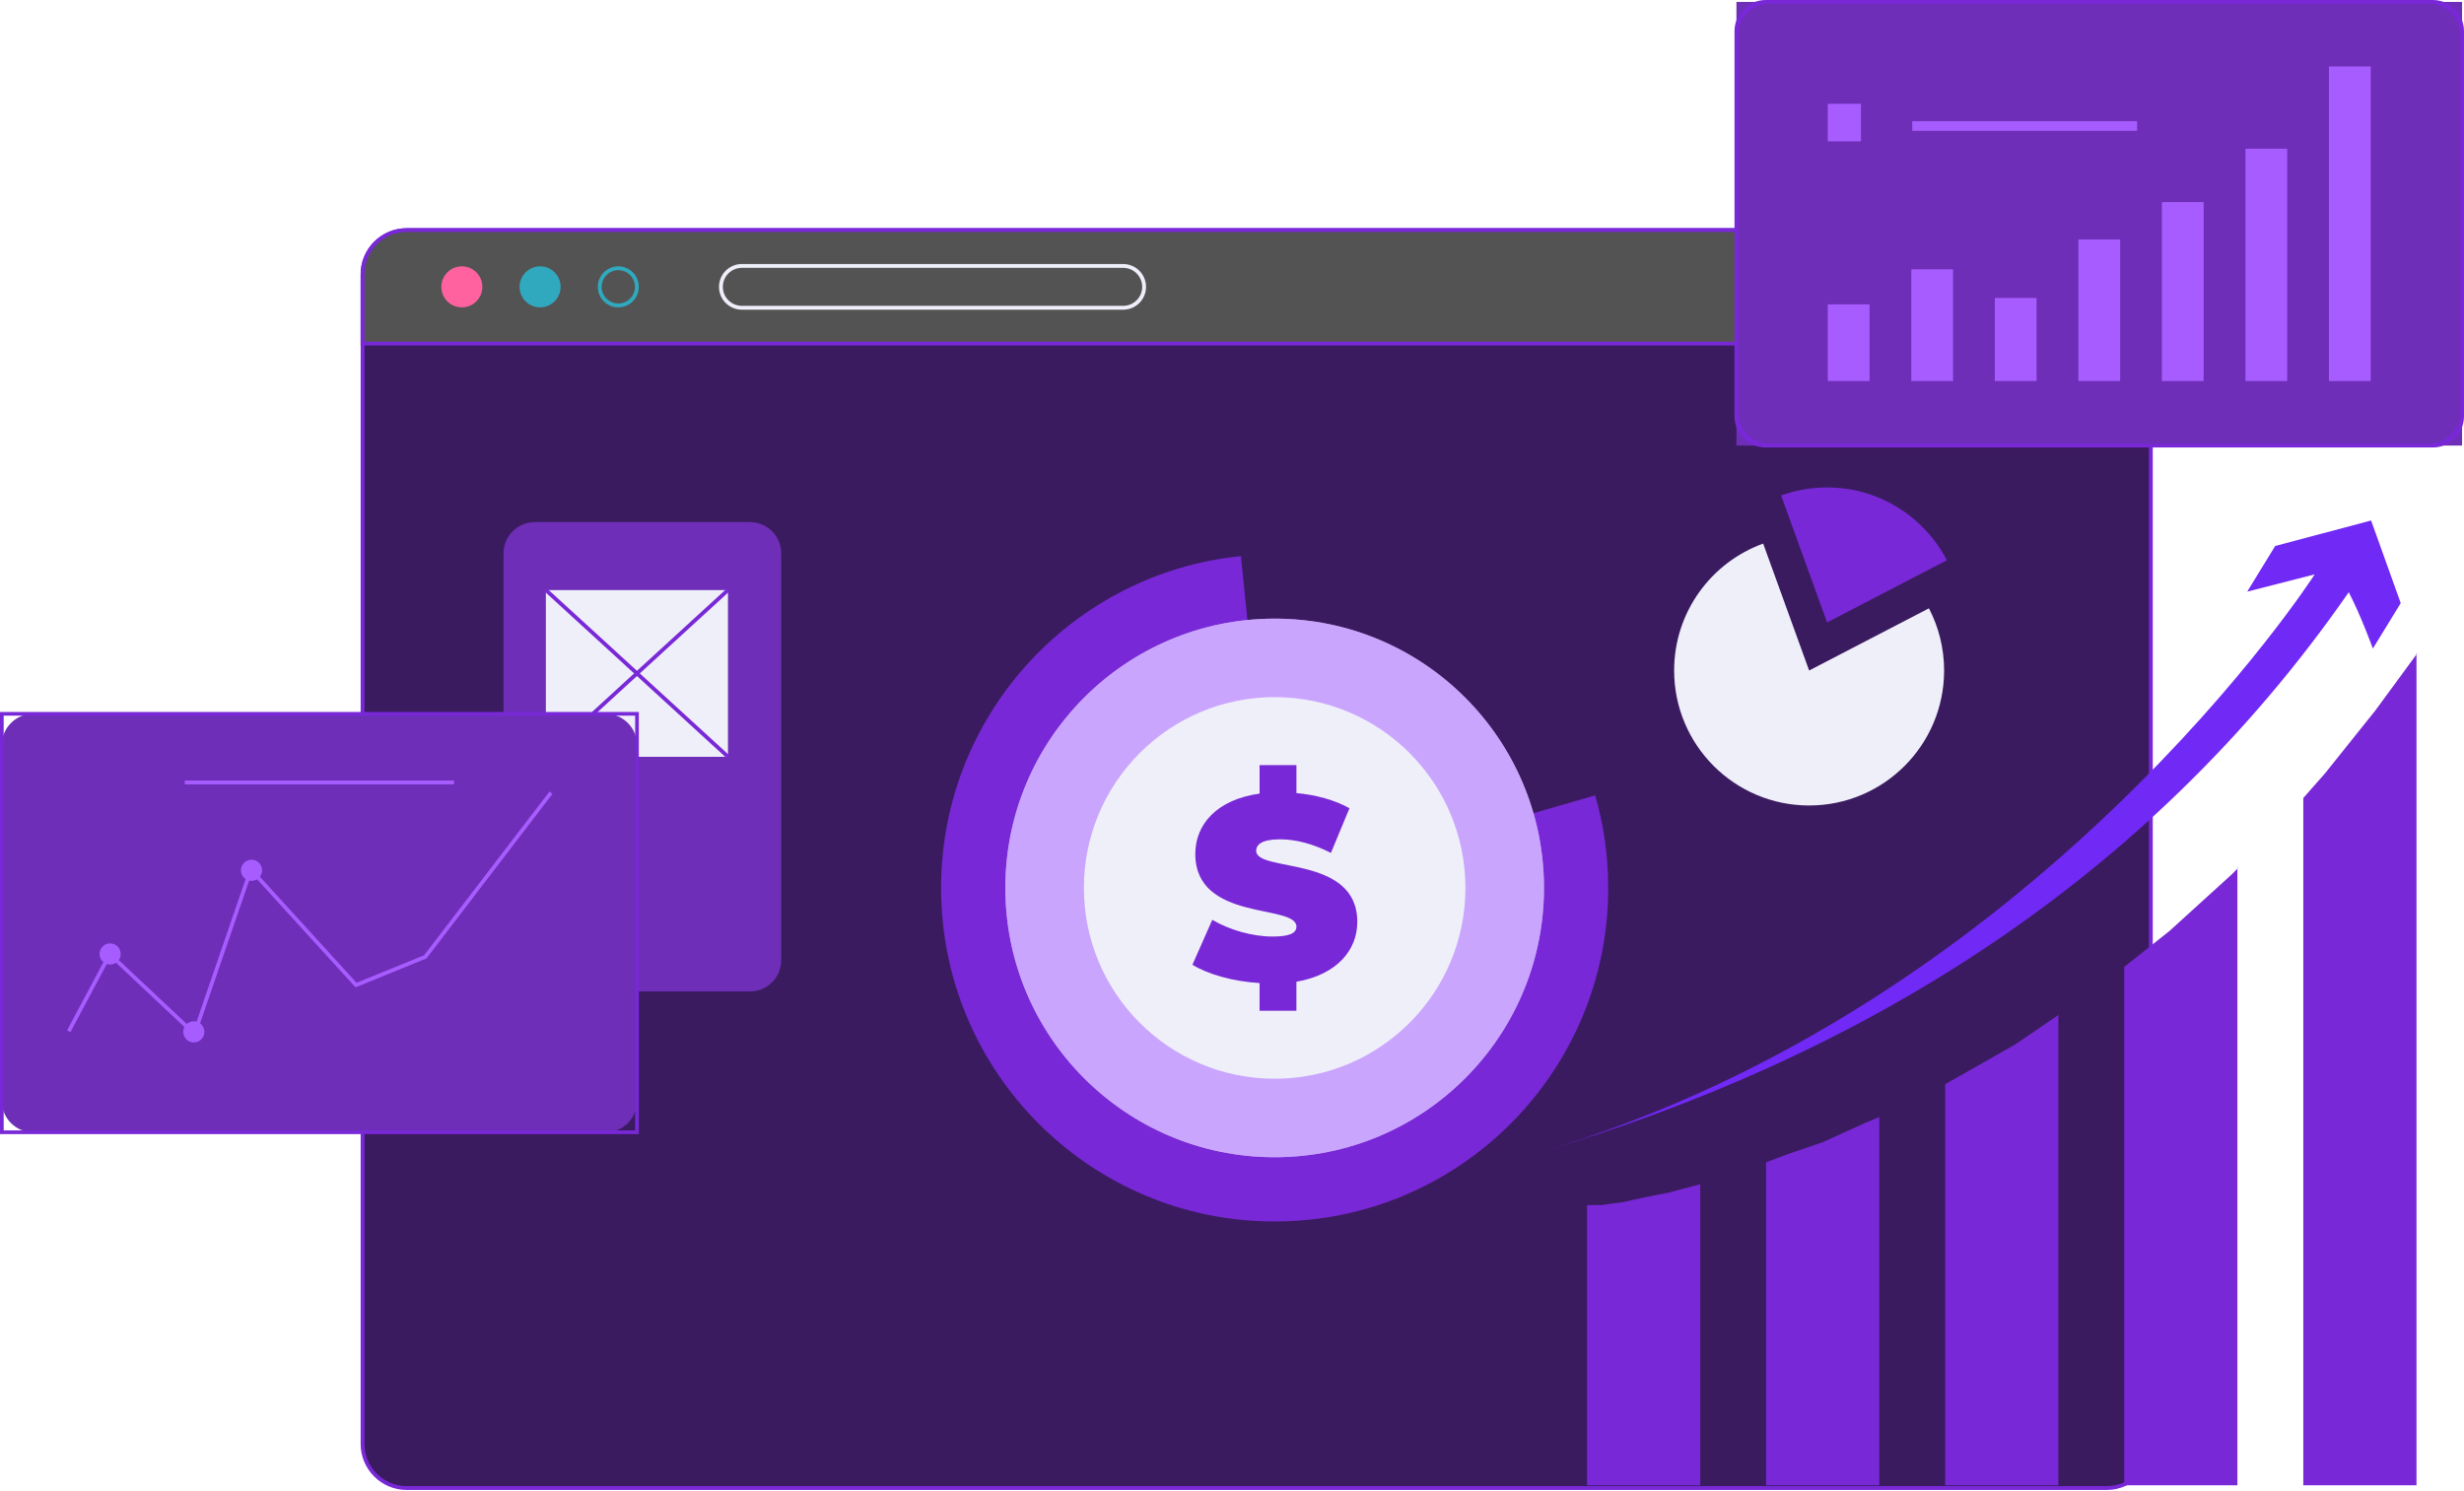 <svg width="631" height="382" viewBox="0 0 631 382" fill="none" xmlns="http://www.w3.org/2000/svg">
<path d="M550.802 70.231V369.828C550.802 376.067 545.745 381.12 539.518 381.12H104.139C97.904 381.12 92.847 376.067 92.847 369.828V70.231C92.847 63.992 97.904 58.94 104.139 58.94H539.522C545.749 58.94 550.806 63.992 550.806 70.231H550.802Z" fill="#3B1B60"/>
<path d="M539.522 381.612H104.139C97.64 381.612 92.355 376.327 92.355 369.828V70.23C92.355 63.731 97.64 58.446 104.139 58.446H539.522C546.013 58.446 551.298 63.731 551.298 70.23V369.828C551.298 376.327 546.017 381.612 539.522 381.612ZM104.139 59.432C98.184 59.432 93.34 64.275 93.34 70.23V369.828C93.34 375.783 98.184 380.627 104.139 380.627H539.522C545.469 380.627 550.313 375.783 550.313 369.828V70.23C550.313 64.275 545.473 59.432 539.522 59.432H104.139Z" fill="#7828D6"/>
<path d="M550.802 70.231V88.006H92.847V70.231C92.847 63.992 97.904 58.94 104.139 58.94H539.522C545.749 58.94 550.806 63.992 550.806 70.231H550.802Z" fill="#535353"/>
<path d="M551.294 88.498H92.355V70.23C92.355 63.731 97.64 58.446 104.139 58.446H539.522C546.013 58.446 551.298 63.731 551.298 70.23V88.498H551.294ZM93.336 87.513H550.309V70.23C550.309 64.275 545.469 59.432 539.518 59.432H104.139C98.184 59.432 93.34 64.275 93.34 70.23V87.513H93.336Z" fill="#7828D6"/>
<path d="M118.271 78.724C121.173 78.724 123.525 76.372 123.525 73.47C123.525 70.569 121.173 68.217 118.271 68.217C115.37 68.217 113.018 70.569 113.018 73.47C113.018 76.372 115.37 78.724 118.271 78.724Z" fill="#FF629E"/>
<path d="M138.308 68.217C135.412 68.217 133.055 70.574 133.055 73.47C133.055 76.367 135.412 78.724 138.308 78.724C141.205 78.724 143.562 76.367 143.562 73.47C143.562 70.574 141.205 68.217 138.308 68.217Z" fill="#30A9BF"/>
<path d="M158.341 78.724C155.445 78.724 153.088 76.367 153.088 73.47C153.088 70.574 155.445 68.217 158.341 68.217C161.238 68.217 163.595 70.574 163.595 73.47C163.595 76.367 161.238 78.724 158.341 78.724ZM158.341 69.198C155.988 69.198 154.073 71.114 154.073 73.466C154.073 75.819 155.988 77.735 158.341 77.735C160.694 77.735 162.61 75.819 162.61 73.466C162.61 71.114 160.694 69.198 158.341 69.198Z" fill="#30A9BF"/>
<path d="M287.64 79.32H189.973C186.746 79.32 184.125 76.696 184.125 73.472C184.125 70.248 186.749 67.623 189.973 67.623H287.64C290.864 67.623 293.489 70.248 293.489 73.472C293.489 76.696 290.864 79.32 287.64 79.32ZM189.973 68.604C187.289 68.604 185.11 70.788 185.11 73.468C185.11 76.148 187.293 78.331 189.973 78.331H287.64C290.324 78.331 292.503 76.148 292.503 73.468C292.503 70.788 290.32 68.604 287.64 68.604H189.973Z" fill="#EFEFFA"/>
<path d="M411.842 227.425C411.842 274.601 373.605 312.851 326.429 312.851C279.253 312.851 241.003 274.601 241.003 227.425C241.003 183.166 274.669 146.769 317.786 142.434L320.635 170.463C291.746 173.372 269.191 197.768 269.191 227.425C269.191 259.045 294.816 284.671 326.429 284.671C358.041 284.671 383.655 259.045 383.655 227.425C383.655 221.908 382.874 216.575 381.42 211.534L408.504 203.711C410.679 211.239 411.842 219.2 411.842 227.429V227.425Z" fill="#7828D6"/>
<path d="M326.425 296.393C364.516 296.393 395.396 265.513 395.396 227.422C395.396 189.33 364.516 158.451 326.425 158.451C288.333 158.451 257.454 189.33 257.454 227.422C257.454 265.513 288.333 296.393 326.425 296.393Z" fill="#EFEFFA"/>
<path opacity="0.5" d="M326.425 296.393C364.516 296.393 395.396 265.513 395.396 227.422C395.396 189.33 364.516 158.451 326.425 158.451C288.333 158.451 257.454 189.33 257.454 227.422C257.454 265.513 288.333 296.393 326.425 296.393Z" fill="#A75CFF"/>
<path d="M326.424 276.287C353.403 276.287 375.275 254.409 375.275 227.42C375.275 200.432 353.403 178.554 326.424 178.554C299.444 178.554 277.573 200.432 277.573 227.42C277.573 254.409 299.444 276.287 326.424 276.287Z" fill="#EFEFFA"/>
<path d="M331.996 251.451V258.88H322.561V251.786C315.869 251.384 309.382 249.575 305.366 247.1L310.45 235.588C314.868 238.197 320.752 239.872 325.907 239.872C330.392 239.872 332 238.934 332 237.326C332 231.438 306.103 236.191 306.103 218.719C306.103 211.156 311.589 204.795 322.565 203.258V195.963H332V203.124C336.946 203.593 341.77 204.866 345.586 207.006L340.832 218.451C336.213 216.106 331.862 214.971 327.783 214.971C323.164 214.971 321.69 216.307 321.69 217.915C321.69 223.539 347.588 218.853 347.588 236.12C347.588 243.348 342.37 249.642 332 251.447L331.996 251.451Z" fill="#7828D6"/>
<path d="M630.507 0.492H444.676V114.121H630.507V0.492Z" fill="#6E2EB7"/>
<path d="M630.999 106.614C630.999 111.032 627.418 114.614 622.999 114.614H452.183C447.765 114.614 444.183 111.032 444.183 106.614V8C444.183 3.582 447.765 0 452.183 0H622.999C627.418 0 630.999 3.582 630.999 8V106.614ZM445.168 105.628C445.168 110.047 448.75 113.628 453.168 113.628H622.014C626.432 113.628 630.014 110.047 630.014 105.628V8.985C630.014 4.567 626.432 0.985 622.014 0.985H453.168C448.75 0.985 445.168 4.567 445.168 8.985V105.628Z" fill="#7828D6"/>
<path d="M478.768 77.953H468.071V97.596H478.768V77.953Z" fill="#A75CFF"/>
<path d="M500.156 68.978H489.46V97.594H500.156V68.978Z" fill="#A75CFF"/>
<path d="M521.55 76.316H510.853V97.595H521.55V76.316Z" fill="#A75CFF"/>
<path d="M542.942 61.34H532.246V97.591H542.942V61.34Z" fill="#A75CFF"/>
<path d="M564.331 51.763H553.634V97.595H564.331V51.763Z" fill="#A75CFF"/>
<path d="M585.724 38.087H575.028V97.595H585.724V38.087Z" fill="#A75CFF"/>
<path d="M607.113 17.021H596.416V97.595H607.113V17.021Z" fill="#A75CFF"/>
<path d="M476.573 26.583H468.071V36.207H476.573V26.583Z" fill="#A75CFF"/>
<path d="M547.27 31.037H489.705V33.504H547.27V31.037Z" fill="#A75CFF"/>
<path d="M463.295 171.734L451.526 139.224C438.229 144.04 428.727 156.774 428.727 171.734C428.727 190.826 444.204 206.303 463.295 206.303C482.386 206.303 497.863 190.826 497.863 171.734C497.863 165.988 496.452 160.577 493.973 155.808L463.295 171.734Z" fill="#EFEFFA"/>
<path d="M498.572 143.491C492.81 132.417 481.239 124.846 467.894 124.846C463.76 124.846 459.799 125.575 456.125 126.903L467.894 159.414L498.572 143.488V143.491Z" fill="#7828D6"/>
<path d="M192.063 133.73H136.948C132.53 133.73 128.948 137.312 128.948 141.73V245.937C128.948 250.355 132.53 253.937 136.948 253.937H192.063C196.481 253.937 200.063 250.355 200.063 245.937V141.73C200.063 137.312 196.481 133.73 192.063 133.73Z" fill="#6E2EB7"/>
<path d="M186.422 151.138H139.786V193.833H186.422V151.138Z" fill="#EFEFFA"/>
<path d="M140.117 150.756L139.451 151.482L186.091 194.175L186.756 193.448L140.117 150.756Z" fill="#7828D6"/>
<path d="M186.086 150.776L139.454 193.477L140.119 194.203L186.751 151.503L186.086 150.776Z" fill="#7828D6"/>
<path d="M155.126 182.828H8.469C4.05 182.828 0.469 186.41 0.469 190.828V282.001C0.469 286.419 4.05 290.001 8.469 290.001H155.126C159.544 290.001 163.126 286.419 163.126 282.001V190.828C163.126 186.41 159.544 182.828 155.126 182.828Z" fill="#6E2EB7"/>
<path d="M163.599 290.47H0V182.355H163.599V290.47ZM0.942 289.528H162.657V183.297H0.942V289.528Z" fill="#7828D6"/>
<path d="M50.014 265.661L28.251 245.214L18.043 264.353L17.172 263.892L27.986 243.614L49.576 263.9L64.048 221.792L91.31 251.713L108.603 244.667L140.708 202.732L141.489 203.331L109.222 245.479L91.046 252.884L90.813 252.632L64.442 223.688L50.014 265.661Z" fill="#A75CFF"/>
<path d="M28.199 247.046C29.697 247.046 30.911 245.832 30.911 244.335C30.911 242.837 29.697 241.623 28.199 241.623C26.702 241.623 25.488 242.837 25.488 244.335C25.488 245.832 26.702 247.046 28.199 247.046Z" fill="#A75CFF"/>
<path d="M49.632 266.997C51.129 266.997 52.343 265.783 52.343 264.286C52.343 262.788 51.129 261.574 49.632 261.574C48.134 261.574 46.92 262.788 46.92 264.286C46.92 265.783 48.134 266.997 49.632 266.997Z" fill="#A75CFF"/>
<path d="M64.411 225.614C65.909 225.614 67.123 224.4 67.123 222.903C67.123 221.405 65.909 220.191 64.411 220.191C62.914 220.191 61.7 221.405 61.7 222.903C61.7 224.4 62.914 225.614 64.411 225.614Z" fill="#A75CFF"/>
<path d="M116.285 199.913H47.314V200.898H116.285V199.913Z" fill="#A75CFF"/>
<g clip-path="url(#clip0_3555_12522)">
<path d="M592.767 147.109C592.767 147.109 521.772 257.507 394.216 295.167C474.956 271.316 549.371 226.834 601.487 151.677C604.678 157.839 607.665 166.111 607.665 166.111L614.794 154.475L607.207 133.304L582.64 139.851L575.48 151.534L592.755 147.11L592.767 147.109Z" fill="#7129F6"/>
</g>
<path d="M572.967 222.187V380.414H543.98V247.667C543.98 247.667 544.06 247.602 544.094 247.576C544.128 247.55 544.174 247.511 544.208 247.485C544.242 247.459 544.288 247.421 544.322 247.395L544.436 247.304C544.436 247.304 544.516 247.239 544.55 247.213C544.584 247.187 544.63 247.149 544.664 247.123C544.698 247.097 544.744 247.058 544.778 247.032C544.812 247.006 544.858 246.967 544.892 246.941L545.006 246.851C545.006 246.851 545.086 246.786 545.12 246.76C545.154 246.734 545.2 246.695 545.234 246.67C545.268 246.644 545.314 246.605 545.348 246.579C545.382 246.553 545.428 246.514 545.462 246.488C545.496 246.462 545.542 246.424 545.576 246.398C545.61 246.372 545.656 246.333 545.69 246.307C545.724 246.281 545.77 246.242 545.804 246.216C545.838 246.191 545.884 246.152 545.918 246.126C545.952 246.1 545.998 246.061 546.032 246.035C546.066 246.009 546.112 245.97 546.146 245.945C546.18 245.919 546.226 245.88 546.26 245.854C546.294 245.828 546.34 245.789 546.374 245.763C546.408 245.737 546.454 245.699 546.488 245.673C546.522 245.647 546.568 245.608 546.602 245.582C546.636 245.556 546.682 245.517 546.716 245.491C546.75 245.465 546.796 245.427 546.83 245.401C546.864 245.375 546.91 245.336 546.944 245.31C546.978 245.284 547.024 245.245 547.058 245.219C547.092 245.194 547.138 245.155 547.172 245.129C547.206 245.103 547.252 245.064 547.286 245.038C547.32 245.012 547.366 244.974 547.4 244.948C547.434 244.922 547.479 244.883 547.514 244.857C547.548 244.831 547.593 244.792 547.628 244.766C547.662 244.74 547.707 244.702 547.742 244.676C547.776 244.65 547.821 244.611 547.856 244.585C547.89 244.559 547.935 244.52 547.97 244.494L548.084 244.404C548.084 244.404 548.163 244.339 548.198 244.313C548.232 244.287 548.277 244.248 548.312 244.223C548.346 244.197 548.391 244.158 548.426 244.132L548.54 244.041C548.54 244.041 548.619 243.977 548.654 243.951C548.688 243.925 548.733 243.886 548.768 243.86C548.802 243.834 548.847 243.795 548.882 243.769C548.916 243.744 548.961 243.705 548.996 243.679L549.11 243.588C549.11 243.588 549.189 243.523 549.223 243.498C549.258 243.472 549.303 243.433 549.337 243.407C549.372 243.381 549.417 243.342 549.451 243.316C549.486 243.29 549.531 243.252 549.565 243.226L549.679 243.135C549.679 243.135 549.759 243.07 549.793 243.044C549.828 243.018 549.873 242.98 549.907 242.954C549.942 242.928 549.987 242.889 550.021 242.863L550.135 242.772C550.135 242.772 550.215 242.708 550.249 242.682C550.284 242.656 550.329 242.617 550.363 242.591C550.398 242.565 550.443 242.526 550.477 242.501L550.591 242.41L550.705 242.319C550.705 242.319 550.785 242.255 550.819 242.229C550.854 242.203 550.899 242.164 550.933 242.138C550.967 242.112 551.013 242.073 551.047 242.047L551.161 241.957C551.161 241.957 551.241 241.892 551.275 241.866C551.309 241.84 551.355 241.801 551.389 241.776C551.423 241.75 551.469 241.711 551.503 241.685C551.537 241.659 551.583 241.62 551.617 241.594C551.651 241.568 551.697 241.53 551.731 241.504C551.765 241.478 551.811 241.439 551.845 241.413C551.879 241.387 551.925 241.348 551.959 241.322C551.993 241.297 552.039 241.258 552.073 241.232C552.107 241.206 552.153 241.167 552.187 241.141C552.221 241.115 552.267 241.076 552.301 241.051C552.335 241.025 552.381 240.986 552.415 240.96C552.449 240.934 552.495 240.895 552.529 240.869L552.643 240.779C552.643 240.779 552.723 240.714 552.757 240.688C552.791 240.662 552.837 240.623 552.871 240.597C552.905 240.571 552.951 240.533 552.985 240.507C553.019 240.481 553.065 240.442 553.099 240.416C553.133 240.39 553.179 240.351 553.213 240.325C553.247 240.3 553.293 240.261 553.327 240.235C553.361 240.209 553.407 240.17 553.441 240.144C553.475 240.118 553.521 240.079 553.555 240.054C553.589 240.028 553.635 239.989 553.669 239.963C553.703 239.937 553.749 239.898 553.783 239.872C553.817 239.846 553.863 239.808 553.897 239.782C553.931 239.756 553.977 239.717 554.011 239.691C554.045 239.665 554.091 239.626 554.125 239.6C554.159 239.575 554.205 239.536 554.239 239.51C554.273 239.484 554.319 239.445 554.353 239.419C554.387 239.393 554.433 239.354 554.467 239.329C554.501 239.303 554.547 239.264 554.581 239.238C554.615 239.212 554.661 239.173 554.695 239.147C554.729 239.121 554.775 239.083 554.809 239.057C554.843 239.031 554.889 238.992 554.923 238.966C554.957 238.94 555.003 238.901 555.037 238.875C555.071 238.85 555.117 238.811 555.151 238.785C555.185 238.759 555.231 238.72 555.265 238.694C555.299 238.668 555.345 238.629 555.379 238.604C555.413 238.578 555.459 238.539 555.493 238.513C555.527 238.487 555.573 238.448 555.607 238.422C555.641 238.383 555.687 238.358 555.721 238.319C555.755 238.28 555.801 238.254 555.835 238.215C555.869 238.176 555.915 238.15 555.949 238.112C555.983 238.073 556.029 238.047 556.063 238.008C556.097 237.969 556.143 237.943 556.177 237.904C556.211 237.866 556.256 237.84 556.291 237.801C556.325 237.762 556.37 237.736 556.405 237.697C556.439 237.658 556.484 237.632 556.519 237.594C556.553 237.555 556.598 237.529 556.633 237.49C556.667 237.451 556.712 237.425 556.747 237.386C556.781 237.348 556.826 237.322 556.861 237.283C556.895 237.244 556.94 237.218 556.975 237.179C557.009 237.14 557.054 237.115 557.089 237.076C557.123 237.037 557.168 237.011 557.203 236.972C557.237 236.933 557.282 236.907 557.317 236.869C557.351 236.83 557.396 236.804 557.431 236.765C557.465 236.726 557.51 236.7 557.545 236.661C557.579 236.623 557.624 236.597 557.659 236.558C557.693 236.519 557.738 236.493 557.773 236.454C557.807 236.415 557.852 236.39 557.887 236.351C557.921 236.312 557.966 236.286 558 236.247C558.035 236.208 558.08 236.182 558.114 236.144C558.149 236.105 558.194 236.079 558.228 236.04C558.263 236.001 558.308 235.975 558.342 235.936C558.377 235.898 558.422 235.872 558.456 235.833C558.491 235.794 558.536 235.768 558.57 235.729C558.605 235.69 558.65 235.665 558.684 235.626C558.719 235.587 558.764 235.561 558.798 235.522C558.833 235.483 558.878 235.457 558.912 235.419C558.947 235.38 558.992 235.354 559.026 235.315C559.061 235.276 559.106 235.25 559.14 235.211C559.175 235.173 559.22 235.147 559.254 235.108C559.289 235.069 559.334 235.043 559.368 235.004C559.403 234.965 559.448 234.939 559.482 234.901C559.517 234.862 559.562 234.836 559.596 234.797C559.631 234.758 559.676 234.732 559.71 234.693C559.744 234.655 559.79 234.629 559.824 234.59C559.858 234.551 559.904 234.525 559.938 234.486C559.972 234.447 560.018 234.422 560.052 234.383C560.086 234.344 560.132 234.318 560.166 234.279C560.2 234.24 560.246 234.214 560.28 234.176C560.314 234.137 560.36 234.111 560.394 234.072C560.428 234.033 560.474 234.007 560.508 233.968C560.542 233.93 560.588 233.904 560.622 233.865C560.656 233.826 560.702 233.8 560.736 233.761C560.77 233.722 560.816 233.697 560.85 233.658C560.884 233.619 560.93 233.593 560.964 233.554C560.998 233.515 561.044 233.489 561.078 233.451C561.112 233.412 561.158 233.386 561.192 233.347C561.226 233.308 561.272 233.282 561.306 233.243C561.34 233.205 561.386 233.179 561.42 233.14C561.454 233.101 561.5 233.075 561.534 233.036C561.568 232.997 561.614 232.972 561.648 232.933C561.682 232.894 561.728 232.868 561.762 232.829C561.796 232.79 561.842 232.764 561.876 232.726C561.91 232.687 561.956 232.661 561.99 232.622C562.024 232.583 562.07 232.557 562.104 232.518C562.138 232.48 562.184 232.454 562.218 232.415C562.252 232.376 562.298 232.35 562.332 232.311C562.366 232.272 562.412 232.246 562.446 232.208C562.48 232.169 562.526 232.143 562.56 232.104C562.594 232.065 562.64 232.039 562.674 232C562.708 231.962 562.754 231.936 562.788 231.897C562.822 231.858 562.868 231.832 562.902 231.793C562.936 231.754 562.982 231.729 563.016 231.69C563.05 231.651 563.096 231.625 563.13 231.586C563.164 231.547 563.21 231.521 563.244 231.483C563.278 231.444 563.324 231.418 563.358 231.379C563.392 231.34 563.438 231.314 563.472 231.275C563.506 231.237 563.552 231.211 563.586 231.172C563.62 231.133 563.666 231.107 563.7 231.068C563.734 231.029 563.78 231.004 563.814 230.965C563.848 230.926 563.894 230.9 563.928 230.861C563.962 230.822 564.008 230.796 564.042 230.758C564.076 230.719 564.122 230.693 564.156 230.654C564.19 230.615 564.236 230.589 564.27 230.55C564.304 230.512 564.35 230.486 564.384 230.447C564.418 230.408 564.464 230.382 564.498 230.343C564.532 230.304 564.578 230.278 564.612 230.24C564.646 230.201 564.692 230.175 564.726 230.136C564.76 230.097 564.806 230.071 564.84 230.033C564.874 229.994 564.92 229.968 564.954 229.929C564.988 229.89 565.033 229.864 565.068 229.825C565.102 229.787 565.147 229.761 565.182 229.722C565.216 229.683 565.261 229.657 565.296 229.618C565.33 229.579 565.375 229.553 565.41 229.515C565.444 229.476 565.489 229.45 565.524 229.411C565.558 229.372 565.603 229.346 565.638 229.307C565.672 229.269 565.717 229.243 565.752 229.204C565.786 229.165 565.831 229.139 565.866 229.1L565.98 228.997C565.98 228.997 566.059 228.932 566.094 228.893C566.128 228.854 566.173 228.828 566.208 228.79C566.242 228.751 566.287 228.725 566.322 228.686C566.356 228.647 566.401 228.621 566.436 228.582C566.47 228.544 566.515 228.518 566.55 228.479C566.584 228.44 566.629 228.414 566.664 228.375C566.698 228.336 566.743 228.311 566.777 228.272C566.812 228.233 566.857 228.207 566.891 228.168C566.926 228.129 566.971 228.103 567.005 228.065C567.04 228.026 567.085 228 567.119 227.961C567.154 227.922 567.199 227.896 567.233 227.857L567.347 227.754L567.461 227.65C567.461 227.65 567.541 227.585 567.575 227.547C567.61 227.508 567.655 227.482 567.689 227.443L567.803 227.339L567.917 227.236C567.917 227.236 567.997 227.158 568.031 227.132C568.066 227.093 568.111 227.055 568.145 227.029L568.259 226.925L568.373 226.822C568.373 226.822 568.453 226.744 568.487 226.718C568.521 226.679 568.567 226.64 568.601 226.614L568.715 226.511L568.829 226.407C568.829 226.407 568.909 226.33 568.943 226.304C568.977 226.265 569.023 226.226 569.057 226.2C569.091 226.161 569.137 226.122 569.171 226.097L569.285 225.993C569.285 225.993 569.365 225.915 569.399 225.889C569.433 225.851 569.479 225.812 569.513 225.786L569.627 225.682C569.627 225.682 569.707 225.605 569.741 225.579L569.855 225.475C569.855 225.475 569.935 225.397 569.969 225.372C570.003 225.333 570.049 225.294 570.083 225.268L570.197 225.164C570.197 225.164 570.277 225.087 570.311 225.061C570.345 225.022 570.391 224.983 570.425 224.957C570.459 224.918 570.505 224.88 570.539 224.854C570.573 224.828 570.619 224.776 570.653 224.75C570.687 224.724 570.733 224.672 570.767 224.646C570.801 224.608 570.847 224.569 570.881 224.543C570.915 224.504 570.961 224.465 570.995 224.439C571.029 224.413 571.075 224.362 571.109 224.336C571.143 224.31 571.189 224.258 571.223 224.232C571.257 224.193 571.303 224.154 571.337 224.129C571.371 224.09 571.417 224.051 571.451 224.025C571.485 223.999 571.531 223.947 571.565 223.921C571.599 223.896 571.645 223.844 571.679 223.818C571.713 223.792 571.759 223.74 571.793 223.701C571.827 223.662 571.873 223.624 571.907 223.585C571.941 223.546 571.987 223.507 572.021 223.468C572.055 223.429 572.101 223.391 572.135 223.352C572.169 223.313 572.215 223.274 572.249 223.235C572.283 223.196 572.329 223.158 572.363 223.119C572.397 223.08 572.443 223.041 572.477 223.002C572.511 222.963 572.557 222.925 572.591 222.886C572.625 222.847 572.671 222.808 572.705 222.769C572.739 222.73 572.785 222.691 572.819 222.653C572.853 222.614 572.899 222.575 572.933 222.536C572.967 222.497 573.013 222.458 573.047 222.42C573.081 222.381 573.127 222.342 573.161 222.303L572.967 222.187Z" fill="#7828D6"/>
<path d="M618.835 167.256V380.418H589.848V204.388C589.848 204.388 589.928 204.298 589.962 204.259C589.996 204.22 590.042 204.168 590.076 204.129C590.11 204.091 590.156 204.039 590.19 204C590.224 203.961 590.27 203.909 590.304 203.87C590.338 203.832 590.384 203.78 590.418 203.741C590.452 203.702 590.498 203.65 590.532 203.612C590.566 203.573 590.611 203.521 590.646 203.482C590.68 203.443 590.725 203.391 590.76 203.353C590.794 203.314 590.839 203.262 590.874 203.223L590.988 203.094C590.988 203.094 591.067 203.003 591.102 202.964C591.136 202.925 591.181 202.874 591.216 202.835C591.25 202.796 591.295 202.744 591.33 202.705C591.364 202.666 591.409 202.615 591.444 202.576C591.478 202.537 591.523 202.485 591.558 202.446C591.592 202.407 591.637 202.356 591.672 202.317L591.786 202.187C591.786 202.187 591.865 202.097 591.9 202.058C591.934 202.019 591.979 201.967 592.014 201.928C592.048 201.89 592.093 201.838 592.128 201.799C592.162 201.76 592.207 201.708 592.242 201.669C592.276 201.631 592.321 201.579 592.355 201.54C592.39 201.501 592.435 201.449 592.469 201.411C592.504 201.372 592.549 201.32 592.583 201.281C592.618 201.242 592.663 201.19 592.697 201.152C592.732 201.113 592.777 201.061 592.811 201.022C592.846 200.983 592.891 200.931 592.925 200.893C592.96 200.854 593.005 200.802 593.039 200.763C593.074 200.724 593.119 200.673 593.153 200.634C593.188 200.595 593.233 200.543 593.267 200.504L593.381 200.375C593.381 200.375 593.461 200.284 593.495 200.245C593.53 200.206 593.575 200.155 593.609 200.116L593.723 199.986L593.837 199.857C593.837 199.857 593.917 199.766 593.951 199.727C593.986 199.689 594.031 199.637 594.065 199.598C594.099 199.559 594.145 199.507 594.179 199.468C594.213 199.43 594.259 199.378 594.293 199.339C594.327 199.3 594.373 199.248 594.407 199.209C594.441 199.171 594.487 199.119 594.521 199.08C594.555 199.041 594.601 198.989 594.635 198.951C594.669 198.912 594.715 198.86 594.749 198.821C594.783 198.782 594.829 198.73 594.863 198.692C594.897 198.653 594.943 198.601 594.977 198.562C595.011 198.523 595.057 198.472 595.091 198.433C595.125 198.394 595.171 198.342 595.205 198.303C595.239 198.264 595.285 198.213 595.319 198.174C595.353 198.135 595.399 198.083 595.433 198.044C595.467 197.992 595.513 197.954 595.547 197.902C595.581 197.85 595.627 197.811 595.661 197.759L595.775 197.617C595.775 197.617 595.855 197.526 595.889 197.475C595.923 197.423 595.969 197.384 596.003 197.332C596.037 197.28 596.083 197.242 596.117 197.19C596.151 197.138 596.197 197.099 596.231 197.047C596.265 196.996 596.311 196.957 596.345 196.905C596.379 196.853 596.425 196.814 596.459 196.762C596.493 196.711 596.539 196.672 596.573 196.62C596.607 196.568 596.653 196.529 596.687 196.478C596.721 196.426 596.767 196.387 596.801 196.335C596.835 196.283 596.881 196.245 596.915 196.193C596.949 196.141 596.995 196.102 597.029 196.05C597.063 195.999 597.109 195.96 597.143 195.908C597.177 195.856 597.223 195.817 597.257 195.766C597.291 195.714 597.337 195.675 597.371 195.623C597.405 195.571 597.451 195.532 597.485 195.481C597.519 195.429 597.565 195.39 597.599 195.338L597.713 195.196C597.713 195.196 597.793 195.105 597.827 195.053C597.861 195.002 597.907 194.963 597.941 194.911C597.975 194.859 598.021 194.82 598.055 194.769C598.089 194.717 598.135 194.678 598.169 194.626L598.283 194.484C598.283 194.484 598.363 194.393 598.397 194.341C598.431 194.29 598.477 194.251 598.511 194.199C598.545 194.147 598.591 194.108 598.625 194.057C598.659 194.005 598.705 193.966 598.739 193.914C598.773 193.862 598.819 193.823 598.853 193.772C598.887 193.72 598.933 193.681 598.967 193.629C599.001 193.577 599.047 193.539 599.081 193.487C599.115 193.435 599.161 193.396 599.195 193.344C599.229 193.293 599.274 193.254 599.309 193.202C599.343 193.15 599.388 193.111 599.423 193.06C599.457 193.008 599.502 192.969 599.537 192.917C599.571 192.865 599.616 192.827 599.651 192.775L599.765 192.632C599.765 192.632 599.844 192.542 599.879 192.49C599.913 192.438 599.958 192.399 599.993 192.347C600.027 192.296 600.072 192.257 600.107 192.205L600.221 192.063C600.221 192.063 600.3 191.972 600.335 191.92C600.369 191.868 600.414 191.83 600.449 191.778C600.483 191.726 600.528 191.687 600.563 191.635C600.597 191.584 600.642 191.545 600.677 191.493C600.711 191.441 600.756 191.402 600.791 191.351C600.825 191.299 600.87 191.26 600.905 191.208C600.939 191.156 600.984 191.118 601.018 191.066C601.053 191.014 601.098 190.975 601.132 190.923C601.167 190.872 601.212 190.833 601.246 190.781L601.36 190.638C601.36 190.638 601.44 190.548 601.474 190.496C601.509 190.444 601.554 190.405 601.588 190.354L601.702 190.211C601.702 190.211 601.782 190.121 601.816 190.069C601.851 190.017 601.896 189.978 601.93 189.926C601.965 189.875 602.01 189.836 602.044 189.784C602.079 189.732 602.124 189.693 602.158 189.642C602.193 189.59 602.238 189.551 602.272 189.499C602.307 189.447 602.352 189.408 602.386 189.357C602.421 189.305 602.466 189.266 602.5 189.214C602.535 189.162 602.58 189.124 602.614 189.072C602.649 189.02 602.694 188.981 602.728 188.929C602.762 188.878 602.808 188.839 602.842 188.787C602.876 188.735 602.922 188.696 602.956 188.645C602.99 188.593 603.036 188.554 603.07 188.502C603.104 188.45 603.15 188.412 603.184 188.36L603.298 188.217C603.298 188.217 603.378 188.127 603.412 188.075C603.446 188.023 603.492 187.984 603.526 187.933C603.56 187.881 603.606 187.842 603.64 187.79C603.674 187.738 603.72 187.699 603.754 187.648C603.788 187.596 603.834 187.557 603.868 187.505C603.902 187.453 603.948 187.415 603.982 187.363C604.016 187.311 604.062 187.272 604.096 187.22C604.13 187.169 604.176 187.13 604.21 187.078C604.244 187.026 604.29 186.987 604.324 186.936C604.358 186.884 604.404 186.845 604.438 186.793C604.472 186.741 604.518 186.703 604.552 186.651C604.586 186.599 604.632 186.56 604.666 186.508C604.7 186.457 604.746 186.418 604.78 186.366L604.894 186.223C604.894 186.223 604.974 186.133 605.008 186.081C605.042 186.029 605.088 185.99 605.122 185.939L605.236 185.796C605.236 185.796 605.316 185.706 605.35 185.654C605.384 185.602 605.43 185.55 605.464 185.511C605.498 185.46 605.544 185.408 605.578 185.369C605.612 185.317 605.658 185.265 605.692 185.227C605.726 185.188 605.772 185.123 605.806 185.084C605.84 185.032 605.886 184.981 605.92 184.942C605.954 184.903 606 184.838 606.034 184.799C606.068 184.747 606.114 184.696 606.148 184.657C606.182 184.605 606.228 184.553 606.262 184.514C606.296 184.463 606.342 184.411 606.376 184.372C606.41 184.32 606.456 184.268 606.49 184.23C606.524 184.178 606.57 184.126 606.604 184.087C606.638 184.048 606.684 183.984 606.718 183.945L606.832 183.802C606.832 183.802 606.912 183.699 606.946 183.66C606.98 183.608 607.026 183.556 607.06 183.518L607.174 183.375C607.174 183.375 607.254 183.272 607.288 183.233C607.322 183.181 607.368 183.129 607.402 183.09C607.436 183.038 607.482 182.987 607.516 182.948C607.55 182.896 607.596 182.844 607.63 182.805C607.664 182.754 607.71 182.702 607.744 182.663C607.778 182.611 607.824 182.559 607.858 182.521C607.892 182.469 607.938 182.417 607.972 182.378C608.006 182.326 608.051 182.275 608.086 182.236C608.12 182.184 608.165 182.132 608.2 182.093C608.234 182.042 608.279 181.99 608.314 181.951C608.348 181.899 608.393 181.847 608.428 181.796C608.462 181.744 608.507 181.692 608.542 181.64C608.576 181.588 608.621 181.537 608.656 181.485C608.69 181.433 608.735 181.381 608.77 181.329C608.804 181.278 608.849 181.226 608.884 181.174C608.918 181.122 608.963 181.07 608.998 181.019C609.032 180.967 609.077 180.915 609.112 180.863C609.146 180.812 609.191 180.76 609.226 180.708C609.26 180.656 609.305 180.604 609.34 180.553C609.374 180.501 609.419 180.449 609.454 180.397C609.488 180.345 609.533 180.294 609.568 180.242C609.602 180.19 609.647 180.138 609.682 180.087C609.716 180.035 609.761 179.983 609.795 179.931C609.83 179.879 609.875 179.828 609.909 179.776C609.944 179.724 609.989 179.672 610.023 179.62C610.058 179.569 610.103 179.517 610.137 179.465C610.172 179.413 610.217 179.361 610.251 179.31C610.286 179.258 610.331 179.206 610.365 179.154C610.4 179.103 610.445 179.051 610.479 178.999C610.514 178.947 610.559 178.895 610.593 178.844C610.628 178.792 610.673 178.74 610.707 178.688C610.742 178.636 610.787 178.585 610.821 178.533C610.856 178.481 610.901 178.429 610.935 178.377C610.97 178.326 611.015 178.274 611.049 178.222C611.084 178.17 611.129 178.119 611.163 178.067C611.198 178.015 611.243 177.963 611.277 177.911L611.391 177.756C611.391 177.756 611.471 177.652 611.505 177.601C611.539 177.549 611.585 177.497 611.619 177.445L611.733 177.29C611.733 177.29 611.813 177.186 611.847 177.135C611.881 177.083 611.927 177.031 611.961 176.979C611.995 176.927 612.041 176.876 612.075 176.824C612.109 176.772 612.155 176.72 612.189 176.668C612.223 176.617 612.269 176.565 612.303 176.513C612.337 176.461 612.383 176.41 612.417 176.358C612.451 176.306 612.497 176.254 612.531 176.202C612.565 176.151 612.611 176.099 612.645 176.047C612.679 175.995 612.725 175.943 612.759 175.892C612.793 175.84 612.839 175.788 612.873 175.736C612.907 175.684 612.953 175.633 612.987 175.581C613.021 175.529 613.067 175.477 613.101 175.426L613.215 175.27C613.215 175.27 613.295 175.167 613.329 175.115C613.363 175.063 613.409 175.011 613.443 174.959C613.477 174.908 613.523 174.856 613.557 174.804C613.591 174.752 613.637 174.7 613.671 174.649C613.705 174.597 613.751 174.545 613.785 174.493C613.819 174.442 613.865 174.39 613.899 174.338C613.933 174.286 613.979 174.234 614.013 174.183C614.047 174.131 614.093 174.079 614.127 174.027C614.161 173.975 614.207 173.924 614.241 173.872C614.275 173.82 614.309 173.768 614.355 173.716C614.389 173.665 614.423 173.613 614.469 173.561C614.503 173.509 614.549 173.458 614.583 173.406L614.697 173.25C614.697 173.25 614.765 173.147 614.811 173.095C614.845 173.043 614.879 172.991 614.925 172.94C614.959 172.888 614.993 172.836 615.039 172.784C615.084 172.733 615.107 172.681 615.153 172.629C615.187 172.577 615.221 172.525 615.267 172.474C615.301 172.422 615.347 172.37 615.381 172.318C615.415 172.266 615.449 172.215 615.495 172.163C615.529 172.111 615.563 172.059 615.609 172.007C615.643 171.956 615.677 171.904 615.723 171.852L615.837 171.697C615.837 171.697 615.905 171.593 615.951 171.541C615.985 171.49 616.019 171.438 616.065 171.386C616.11 171.334 616.133 171.282 616.179 171.231C616.213 171.179 616.247 171.127 616.293 171.075C616.327 171.023 616.361 170.972 616.407 170.92C616.441 170.868 616.475 170.816 616.521 170.765C616.555 170.713 616.589 170.661 616.635 170.609C616.669 170.557 616.703 170.506 616.749 170.454C616.783 170.402 616.817 170.35 616.863 170.298C616.908 170.247 616.931 170.195 616.977 170.143C617.022 170.091 617.045 170.039 617.091 169.988C617.125 169.936 617.159 169.884 617.205 169.832C617.239 169.781 617.273 169.729 617.319 169.677C617.353 169.625 617.387 169.573 617.433 169.522C617.467 169.47 617.501 169.418 617.547 169.366C617.581 169.314 617.615 169.263 617.661 169.211C617.695 169.159 617.729 169.107 617.775 169.056C617.809 169.004 617.843 168.952 617.889 168.9C617.923 168.848 617.957 168.797 618.003 168.745C618.037 168.693 618.071 168.641 618.117 168.589C618.151 168.538 618.185 168.486 618.231 168.434C618.276 168.382 618.299 168.33 618.345 168.279C618.39 168.227 618.413 168.175 618.458 168.123C618.504 168.072 618.527 168.02 618.572 167.968C618.607 167.916 618.641 167.864 618.686 167.813L618.8 167.657C618.8 167.657 618.869 167.554 618.914 167.502C618.949 167.45 618.983 167.398 619.028 167.346L618.835 167.256Z" fill="#7828D6"/>
<path d="M527.122 260.04V380.422H498.135V277.7C498.135 277.7 498.204 277.661 498.249 277.635C498.283 277.609 498.318 277.596 498.363 277.57C498.397 277.544 498.432 277.532 498.477 277.506L498.591 277.441C498.591 277.441 498.66 277.402 498.705 277.376C498.739 277.35 498.774 277.337 498.819 277.311C498.853 277.286 498.888 277.273 498.933 277.247C498.979 277.221 499.002 277.208 499.047 277.182C499.081 277.156 499.116 277.143 499.161 277.117C499.207 277.091 499.23 277.078 499.275 277.052C499.321 277.027 499.344 277.014 499.389 276.988C499.435 276.962 499.458 276.949 499.503 276.923C499.537 276.897 499.571 276.884 499.617 276.858C499.651 276.832 499.685 276.819 499.731 276.794C499.777 276.768 499.799 276.755 499.845 276.729C499.891 276.703 499.913 276.69 499.959 276.664C499.993 276.638 500.027 276.625 500.073 276.599C500.107 276.573 500.141 276.56 500.187 276.535C500.233 276.509 500.255 276.496 500.301 276.47C500.335 276.444 500.369 276.431 500.415 276.405C500.461 276.379 500.483 276.366 500.529 276.34C500.563 276.314 500.597 276.302 500.643 276.276C500.677 276.25 500.711 276.237 500.757 276.211C500.791 276.185 500.825 276.172 500.871 276.146C500.905 276.12 500.939 276.107 500.985 276.081C501.019 276.056 501.053 276.043 501.099 276.017C501.145 275.991 501.167 275.978 501.213 275.952C501.247 275.926 501.281 275.913 501.327 275.887C501.361 275.861 501.395 275.848 501.441 275.822L501.555 275.758L501.669 275.693C501.669 275.693 501.737 275.654 501.783 275.628C501.828 275.602 501.851 275.589 501.897 275.564C501.931 275.538 501.965 275.525 502.011 275.499C502.045 275.473 502.079 275.46 502.125 275.434C502.159 275.408 502.193 275.395 502.239 275.369C502.273 275.343 502.307 275.33 502.353 275.305C502.398 275.279 502.421 275.266 502.467 275.24C502.501 275.214 502.535 275.201 502.581 275.175L502.695 275.11C502.695 275.11 502.763 275.072 502.809 275.046C502.854 275.02 502.889 275.007 502.923 274.981C502.957 274.955 503.002 274.942 503.037 274.916C503.071 274.89 503.116 274.877 503.151 274.851C503.185 274.826 503.219 274.813 503.265 274.787L503.379 274.722C503.379 274.722 503.458 274.683 503.493 274.657C503.527 274.631 503.572 274.618 503.607 274.593C503.641 274.567 503.686 274.554 503.721 274.528C503.755 274.502 503.8 274.489 503.835 274.463C503.869 274.437 503.914 274.424 503.949 274.398C503.983 274.372 504.028 274.359 504.063 274.334C504.097 274.308 504.142 274.295 504.177 274.269C504.211 274.243 504.256 274.23 504.291 274.204C504.325 274.178 504.37 274.165 504.405 274.139L504.519 274.075C504.519 274.075 504.598 274.036 504.633 274.01C504.667 273.984 504.712 273.971 504.746 273.945C504.781 273.919 504.826 273.906 504.86 273.88C504.895 273.855 504.94 273.842 504.974 273.816C505.009 273.79 505.054 273.777 505.088 273.751C505.123 273.725 505.168 273.712 505.202 273.686C505.237 273.66 505.282 273.647 505.316 273.621C505.351 273.596 505.396 273.583 505.43 273.557C505.465 273.531 505.51 273.518 505.544 273.492C505.579 273.466 505.624 273.453 505.658 273.427C505.693 273.401 505.738 273.388 505.772 273.363C505.807 273.337 505.852 273.324 505.886 273.298C505.921 273.272 505.966 273.259 506 273.233C506.035 273.207 506.08 273.194 506.114 273.168C506.149 273.142 506.194 273.129 506.228 273.104C506.263 273.078 506.308 273.065 506.342 273.039C506.377 273.013 506.422 273 506.456 272.974C506.49 272.948 506.536 272.935 506.57 272.909C506.604 272.883 506.65 272.871 506.684 272.845C506.718 272.819 506.764 272.806 506.798 272.78C506.832 272.754 506.878 272.741 506.912 272.715C506.946 272.689 506.992 272.676 507.026 272.65C507.06 272.625 507.106 272.612 507.14 272.586C507.174 272.56 507.22 272.547 507.254 272.521C507.288 272.495 507.334 272.482 507.368 272.456L507.482 272.391C507.482 272.391 507.562 272.353 507.596 272.327C507.63 272.301 507.676 272.288 507.71 272.262C507.744 272.236 507.79 272.223 507.824 272.197C507.858 272.171 507.904 272.158 507.938 272.133C507.972 272.107 508.018 272.094 508.052 272.068C508.086 272.042 508.132 272.029 508.166 272.003C508.2 271.977 508.246 271.964 508.28 271.938C508.314 271.912 508.36 271.899 508.394 271.874C508.428 271.848 508.474 271.835 508.508 271.809L508.622 271.744C508.622 271.744 508.702 271.705 508.736 271.679C508.77 271.654 508.816 271.641 508.85 271.615C508.884 271.589 508.93 271.576 508.964 271.55C508.998 271.524 509.044 271.511 509.078 271.485C509.112 271.459 509.158 271.446 509.192 271.42C509.226 271.395 509.272 271.382 509.306 271.356C509.34 271.33 509.386 271.317 509.42 271.291C509.454 271.265 509.5 271.252 509.534 271.226C509.568 271.2 509.614 271.187 509.648 271.162C509.682 271.136 509.728 271.123 509.762 271.097C509.796 271.071 509.842 271.058 509.876 271.032C509.91 271.006 509.956 270.993 509.99 270.967C510.024 270.941 510.07 270.928 510.104 270.903C510.138 270.877 510.184 270.864 510.218 270.838L510.332 270.773C510.332 270.773 510.412 270.734 510.446 270.708C510.48 270.682 510.526 270.67 510.56 270.644C510.594 270.618 510.64 270.605 510.674 270.579C510.708 270.553 510.754 270.54 510.788 270.514C510.822 270.488 510.868 270.475 510.902 270.449C510.936 270.424 510.982 270.411 511.016 270.385C511.05 270.359 511.096 270.346 511.13 270.32C511.164 270.294 511.21 270.281 511.244 270.255C511.278 270.229 511.324 270.216 511.358 270.19C511.392 270.165 511.438 270.152 511.472 270.126C511.506 270.1 511.552 270.074 511.586 270.061C511.62 270.048 511.666 270.009 511.7 269.996C511.734 269.97 511.779 269.944 511.814 269.932L511.928 269.867L512.042 269.802C512.042 269.802 512.121 269.75 512.156 269.737C512.19 269.711 512.235 269.686 512.27 269.673C512.304 269.647 512.349 269.621 512.384 269.608C512.418 269.582 512.463 269.556 512.498 269.543C512.532 269.517 512.577 269.491 512.612 269.478C512.646 269.452 512.691 269.427 512.726 269.414C512.76 269.388 512.805 269.362 512.84 269.349C512.874 269.323 512.919 269.297 512.954 269.284C512.988 269.258 513.033 269.232 513.068 269.219C513.102 269.194 513.147 269.168 513.182 269.155C513.216 269.129 513.261 269.103 513.296 269.09C513.33 269.064 513.375 269.038 513.41 269.025C513.444 268.999 513.489 268.973 513.523 268.96L513.637 268.896L513.751 268.831C513.751 268.831 513.831 268.779 513.865 268.766C513.9 268.74 513.945 268.714 513.979 268.702C514.014 268.676 514.059 268.65 514.093 268.637C514.128 268.624 514.173 268.585 514.207 268.572C514.242 268.559 514.287 268.52 514.321 268.507C514.356 268.494 514.401 268.456 514.435 268.443C514.47 268.417 514.515 268.391 514.549 268.378C514.584 268.352 514.629 268.326 514.663 268.313C514.698 268.287 514.743 268.261 514.777 268.248C514.812 268.223 514.857 268.197 514.891 268.184C514.926 268.171 514.971 268.132 515.005 268.119C515.04 268.106 515.085 268.067 515.119 268.054C515.154 268.028 515.199 268.002 515.233 267.989C515.267 267.964 515.313 267.938 515.347 267.925C515.381 267.912 515.427 267.873 515.461 267.86C515.495 267.834 515.541 267.808 515.575 267.795C515.609 267.769 515.655 267.743 515.689 267.731C515.723 267.705 515.769 267.679 515.803 267.666C515.837 267.64 515.883 267.614 515.917 267.601C515.951 267.575 515.997 267.549 516.031 267.536C516.065 267.51 516.111 267.485 516.145 267.459C516.179 267.433 516.225 267.407 516.259 267.381C516.293 267.355 516.339 267.329 516.373 267.303C516.407 267.277 516.453 267.251 516.487 267.226C516.521 267.2 516.567 267.174 516.601 267.148C516.635 267.122 516.681 267.096 516.715 267.07C516.749 267.044 516.795 267.018 516.829 266.993C516.863 266.967 516.909 266.941 516.943 266.915L517.057 266.837C517.057 266.837 517.137 266.785 517.171 266.759C517.205 266.734 517.251 266.708 517.285 266.682C517.319 266.656 517.365 266.63 517.399 266.604C517.433 266.578 517.479 266.552 517.513 266.526C517.547 266.501 517.593 266.475 517.627 266.449C517.661 266.423 517.707 266.397 517.741 266.371C517.775 266.345 517.821 266.319 517.855 266.293C517.889 266.267 517.935 266.242 517.969 266.216C518.003 266.19 518.049 266.164 518.083 266.138C518.117 266.112 518.163 266.086 518.197 266.06C518.231 266.034 518.277 266.009 518.311 265.983C518.345 265.957 518.391 265.931 518.425 265.905C518.459 265.879 518.505 265.853 518.539 265.827C518.573 265.801 518.619 265.775 518.653 265.75C518.687 265.724 518.733 265.698 518.767 265.672C518.801 265.646 518.847 265.62 518.881 265.594C518.915 265.568 518.961 265.542 518.995 265.517C519.029 265.491 519.075 265.465 519.109 265.439C519.143 265.413 519.189 265.387 519.223 265.361C519.257 265.335 519.303 265.309 519.337 265.284C519.371 265.258 519.417 265.232 519.451 265.206C519.485 265.18 519.531 265.154 519.565 265.128C519.599 265.102 519.645 265.076 519.679 265.05C519.713 265.025 519.759 264.999 519.793 264.973C519.827 264.947 519.873 264.921 519.907 264.895C519.941 264.869 519.987 264.843 520.021 264.817C520.055 264.792 520.101 264.766 520.135 264.74C520.169 264.714 520.215 264.688 520.249 264.662C520.283 264.636 520.329 264.61 520.363 264.584C520.397 264.558 520.442 264.533 520.477 264.507C520.511 264.481 520.556 264.455 520.591 264.429C520.625 264.403 520.67 264.377 520.705 264.351L520.819 264.274C520.819 264.274 520.898 264.222 520.933 264.196C520.967 264.17 521.012 264.144 521.047 264.118C521.081 264.092 521.126 264.066 521.161 264.041C521.195 264.015 521.24 263.989 521.275 263.963C521.309 263.937 521.354 263.911 521.389 263.885C521.423 263.859 521.468 263.833 521.503 263.808C521.537 263.782 521.582 263.756 521.617 263.73C521.651 263.704 521.696 263.678 521.731 263.652C521.765 263.626 521.81 263.6 521.845 263.574C521.879 263.549 521.924 263.523 521.959 263.497C521.993 263.471 522.038 263.445 522.073 263.419C522.107 263.393 522.152 263.367 522.186 263.341C522.221 263.316 522.266 263.29 522.3 263.264C522.335 263.238 522.38 263.212 522.414 263.186L522.528 263.108C522.528 263.108 522.608 263.057 522.642 263.031C522.677 263.005 522.722 262.979 522.756 262.953C522.791 262.927 522.836 262.901 522.87 262.875L522.984 262.798C522.984 262.798 523.064 262.746 523.098 262.72C523.133 262.694 523.178 262.668 523.212 262.642C523.247 262.616 523.292 262.59 523.326 262.565C523.361 262.539 523.406 262.513 523.44 262.487C523.475 262.461 523.52 262.435 523.554 262.409C523.589 262.383 523.634 262.357 523.668 262.332C523.703 262.306 523.748 262.28 523.782 262.254C523.817 262.228 523.862 262.202 523.896 262.176C523.93 262.15 523.976 262.124 524.01 262.099C524.044 262.073 524.09 262.047 524.124 262.021C524.158 261.995 524.204 261.969 524.238 261.943C524.272 261.917 524.318 261.891 524.352 261.865C524.386 261.84 524.432 261.814 524.466 261.788C524.5 261.762 524.546 261.736 524.58 261.71C524.614 261.684 524.66 261.658 524.694 261.632C524.728 261.607 524.774 261.581 524.808 261.555C524.842 261.529 524.888 261.503 524.922 261.477L525.036 261.399L525.15 261.322C525.15 261.322 525.23 261.27 525.264 261.244C525.298 261.218 525.344 261.192 525.378 261.166C525.412 261.14 525.458 261.115 525.492 261.089L525.606 261.011C525.606 261.011 525.686 260.959 525.72 260.933C525.754 260.907 525.8 260.881 525.834 260.856C525.868 260.83 525.914 260.804 525.948 260.778C525.982 260.752 526.028 260.726 526.062 260.7C526.096 260.674 526.142 260.648 526.176 260.623C526.21 260.597 526.256 260.571 526.29 260.545C526.324 260.519 526.37 260.493 526.404 260.467C526.438 260.441 526.484 260.415 526.518 260.389L526.632 260.312C526.632 260.312 526.712 260.26 526.746 260.234C526.78 260.208 526.826 260.182 526.86 260.156C526.894 260.131 526.94 260.105 526.974 260.079C527.008 260.053 527.054 260.027 527.088 260.001C527.122 259.975 527.168 259.949 527.202 259.923L527.316 259.846L527.122 260.04Z" fill="#7828D6"/>
<path d="M481.264 286.114V380.421H452.277V297.702L452.38 297.663C452.38 297.663 452.448 297.637 452.482 297.624C452.516 297.624 452.551 297.598 452.585 297.585C452.619 297.585 452.653 297.56 452.687 297.547C452.722 297.534 452.756 297.521 452.79 297.508C452.824 297.495 452.858 297.482 452.893 297.469C452.927 297.469 452.961 297.443 452.995 297.43C453.029 297.43 453.064 297.404 453.098 297.391C453.132 297.391 453.166 297.365 453.2 297.352L453.303 297.314C453.303 297.314 453.371 297.288 453.406 297.275C453.44 297.275 453.474 297.249 453.508 297.236C453.542 297.223 453.577 297.21 453.611 297.197C453.645 297.197 453.679 297.171 453.713 297.158C453.748 297.158 453.782 297.132 453.816 297.119C453.85 297.119 453.884 297.093 453.919 297.08C453.953 297.08 453.987 297.055 454.021 297.042C454.055 297.029 454.089 297.016 454.124 297.003C454.158 296.99 454.192 296.977 454.226 296.964C454.26 296.964 454.295 296.938 454.329 296.925C454.363 296.925 454.397 296.899 454.431 296.886C454.466 296.886 454.5 296.86 454.534 296.847C454.568 296.834 454.602 296.822 454.637 296.809C454.671 296.796 454.705 296.783 454.739 296.77C454.773 296.77 454.808 296.744 454.842 296.731C454.876 296.731 454.91 296.705 454.944 296.692C454.979 296.692 455.013 296.666 455.047 296.653C455.081 296.64 455.115 296.627 455.15 296.614C455.184 296.601 455.218 296.588 455.252 296.576C455.286 296.576 455.321 296.55 455.355 296.537C455.389 296.537 455.423 296.511 455.457 296.498L455.56 296.459C455.56 296.459 455.628 296.433 455.663 296.42C455.697 296.407 455.731 296.394 455.765 296.381C455.799 296.381 455.833 296.355 455.868 296.343C455.902 296.343 455.936 296.317 455.97 296.304L456.073 296.265L456.175 296.226C456.175 296.226 456.244 296.2 456.278 296.187C456.312 296.187 456.346 296.161 456.381 296.148C456.415 296.148 456.449 296.122 456.483 296.109C456.517 296.109 456.552 296.084 456.586 296.071L456.688 296.032C456.688 296.032 456.757 296.006 456.791 295.993C456.825 295.993 456.859 295.967 456.894 295.954C456.928 295.941 456.962 295.928 456.996 295.915C457.03 295.902 457.065 295.889 457.099 295.876C457.133 295.863 457.167 295.851 457.201 295.838C457.236 295.825 457.27 295.812 457.304 295.799C457.338 295.786 457.372 295.773 457.407 295.76C457.441 295.747 457.475 295.734 457.509 295.721C457.543 295.708 457.577 295.695 457.612 295.682C457.646 295.669 457.68 295.656 457.714 295.643C457.748 295.63 457.783 295.617 457.828 295.605L457.942 295.566C457.942 295.566 458.011 295.54 458.056 295.527C458.09 295.514 458.125 295.501 458.17 295.488C458.204 295.475 458.239 295.462 458.284 295.449C458.318 295.436 458.353 295.423 458.398 295.41C458.432 295.397 458.467 295.384 458.512 295.371C458.546 295.359 458.581 295.346 458.626 295.333C458.66 295.32 458.695 295.307 458.74 295.294C458.774 295.281 458.809 295.268 458.854 295.255C458.888 295.242 458.923 295.229 458.968 295.216C459.014 295.203 459.037 295.19 459.082 295.177C459.116 295.164 459.151 295.151 459.196 295.138C459.23 295.125 459.264 295.113 459.31 295.1C459.344 295.087 459.378 295.074 459.424 295.061C459.458 295.048 459.492 295.035 459.538 295.022L459.652 294.983C459.652 294.983 459.72 294.957 459.766 294.944C459.8 294.931 459.834 294.918 459.88 294.905C459.914 294.892 459.948 294.879 459.994 294.867L460.108 294.828L460.222 294.789C460.222 294.789 460.29 294.763 460.336 294.75C460.37 294.737 460.404 294.724 460.45 294.711C460.484 294.698 460.518 294.685 460.564 294.672L460.678 294.633L460.792 294.595C460.792 294.595 460.86 294.569 460.906 294.556C460.94 294.543 460.974 294.53 461.02 294.517C461.054 294.504 461.088 294.491 461.134 294.478L461.248 294.439C461.248 294.439 461.316 294.413 461.362 294.4C461.407 294.387 461.43 294.375 461.476 294.362C461.51 294.349 461.544 294.336 461.59 294.323C461.624 294.31 461.658 294.297 461.704 294.284L461.818 294.245C461.818 294.245 461.886 294.219 461.932 294.206C461.977 294.193 462 294.18 462.046 294.167C462.08 294.154 462.114 294.141 462.16 294.129C462.194 294.116 462.228 294.103 462.274 294.09L462.388 294.051L462.502 294.012C462.502 294.012 462.582 293.986 462.616 293.973C462.65 293.96 462.696 293.947 462.73 293.934C462.764 293.921 462.809 293.908 462.844 293.895L462.958 293.857L463.072 293.818C463.072 293.818 463.151 293.792 463.186 293.779C463.22 293.766 463.265 293.753 463.3 293.74C463.334 293.727 463.379 293.714 463.414 293.701L463.528 293.662C463.528 293.662 463.607 293.637 463.642 293.624C463.676 293.611 463.721 293.598 463.756 293.585C463.79 293.572 463.835 293.559 463.87 293.546C463.904 293.533 463.949 293.52 463.984 293.507L464.098 293.468L464.212 293.429C464.212 293.429 464.291 293.404 464.326 293.391C464.36 293.378 464.405 293.365 464.44 293.352C464.474 293.339 464.519 293.326 464.553 293.313L464.667 293.274L464.781 293.235C464.781 293.235 464.861 293.209 464.895 293.196C464.93 293.183 464.975 293.17 465.009 293.157C465.044 293.145 465.089 293.132 465.123 293.119C465.158 293.106 465.203 293.093 465.237 293.08C465.272 293.067 465.317 293.054 465.351 293.041C465.386 293.028 465.431 293.015 465.465 293.002C465.5 292.989 465.545 292.976 465.579 292.963C465.614 292.95 465.659 292.937 465.693 292.924C465.728 292.912 465.773 292.899 465.807 292.886C465.842 292.873 465.887 292.86 465.921 292.847C465.956 292.834 466.001 292.821 466.035 292.808C466.07 292.795 466.115 292.782 466.149 292.769C466.184 292.756 466.229 292.743 466.263 292.73C466.297 292.717 466.343 292.704 466.377 292.691L466.491 292.653C466.491 292.653 466.571 292.627 466.605 292.614C466.639 292.601 466.685 292.588 466.719 292.575C466.753 292.562 466.799 292.549 466.833 292.523C466.867 292.51 466.913 292.497 466.947 292.471C466.981 292.445 467.027 292.445 467.061 292.42C467.095 292.407 467.141 292.394 467.175 292.368C467.209 292.355 467.255 292.342 467.289 292.316C467.323 292.303 467.369 292.29 467.403 292.264L467.517 292.212C467.517 292.212 467.597 292.186 467.631 292.161C467.665 292.148 467.711 292.135 467.745 292.109C467.779 292.096 467.825 292.083 467.859 292.057C467.893 292.044 467.939 292.031 467.973 292.005C468.007 291.992 468.053 291.979 468.087 291.953C468.121 291.94 468.167 291.928 468.201 291.902C468.235 291.889 468.281 291.876 468.315 291.85C468.349 291.837 468.395 291.824 468.429 291.798C468.463 291.785 468.509 291.772 468.543 291.746C468.577 291.733 468.623 291.72 468.657 291.694C468.691 291.682 468.737 291.669 468.771 291.643C468.805 291.63 468.851 291.617 468.885 291.591C468.919 291.578 468.965 291.565 468.999 291.539C469.033 291.526 469.079 291.513 469.113 291.487C469.147 291.474 469.193 291.461 469.227 291.436C469.261 291.423 469.307 291.41 469.341 291.384C469.375 291.371 469.421 291.358 469.455 291.332C469.489 291.306 469.535 291.306 469.569 291.28C469.603 291.267 469.649 291.254 469.683 291.228C469.717 291.215 469.763 291.202 469.797 291.177C469.831 291.164 469.877 291.151 469.911 291.125C469.945 291.099 469.991 291.099 470.025 291.073L470.139 291.021C470.139 291.021 470.219 290.995 470.253 290.969C470.287 290.944 470.333 290.944 470.367 290.918C470.401 290.905 470.447 290.892 470.481 290.866C470.515 290.853 470.561 290.84 470.595 290.814L470.709 290.762C470.709 290.762 470.789 290.736 470.823 290.71C470.857 290.698 470.903 290.685 470.937 290.659C470.971 290.646 471.017 290.633 471.051 290.607L471.165 290.555C471.165 290.555 471.245 290.516 471.279 290.503C471.313 290.49 471.359 290.477 471.393 290.452C471.427 290.439 471.472 290.426 471.507 290.4C471.541 290.387 471.586 290.361 471.621 290.348C471.655 290.335 471.7 290.309 471.735 290.296L471.849 290.244C471.849 290.244 471.928 290.206 471.963 290.193C471.997 290.18 472.042 290.154 472.077 290.141C472.111 290.128 472.156 290.102 472.191 290.089C472.225 290.076 472.27 290.05 472.305 290.037L472.419 289.985C472.419 289.985 472.498 289.947 472.533 289.934C472.567 289.921 472.612 289.895 472.647 289.882C472.681 289.869 472.726 289.843 472.761 289.83C472.795 289.817 472.84 289.791 472.875 289.778C472.909 289.765 472.954 289.739 472.989 289.727C473.023 289.714 473.068 289.688 473.103 289.675C473.137 289.662 473.182 289.636 473.216 289.623C473.251 289.61 473.296 289.584 473.33 289.571C473.365 289.558 473.41 289.532 473.444 289.519C473.479 289.506 473.524 289.481 473.558 289.468C473.593 289.455 473.638 289.429 473.672 289.416L473.786 289.364L473.9 289.312C473.9 289.312 473.98 289.273 474.014 289.26C474.049 289.247 474.094 289.222 474.128 289.209C474.163 289.196 474.208 289.17 474.242 289.157L474.356 289.105C474.356 289.105 474.436 289.066 474.47 289.053C474.505 289.04 474.55 289.014 474.584 289.001C474.619 288.989 474.664 288.963 474.698 288.95C474.733 288.937 474.778 288.911 474.812 288.898C474.847 288.885 474.892 288.859 474.926 288.846C474.96 288.833 475.006 288.807 475.04 288.794C475.074 288.781 475.12 288.755 475.154 288.743C475.188 288.73 475.234 288.704 475.268 288.691C475.302 288.678 475.348 288.652 475.382 288.639C475.416 288.626 475.462 288.6 475.496 288.587C475.53 288.574 475.576 288.548 475.61 288.535C475.644 288.522 475.69 288.497 475.724 288.484C475.758 288.471 475.804 288.445 475.838 288.432L475.952 288.38C475.952 288.38 476.032 288.341 476.066 288.328C476.1 288.315 476.146 288.289 476.18 288.276L476.294 288.225L476.408 288.173L476.522 288.121C476.522 288.121 476.602 288.082 476.636 288.069C476.67 288.056 476.716 288.03 476.75 288.017C476.784 288.005 476.83 287.979 476.864 287.966C476.898 287.953 476.944 287.927 476.978 287.914C477.012 287.901 477.058 287.875 477.092 287.862C477.126 287.849 477.172 287.823 477.206 287.81C477.24 287.797 477.286 287.771 477.32 287.759C477.354 287.746 477.4 287.72 477.434 287.707C477.468 287.694 477.514 287.668 477.548 287.655C477.582 287.642 477.628 287.616 477.662 287.603C477.696 287.59 477.742 287.564 477.787 287.551C477.822 287.538 477.867 287.513 477.913 287.5C477.958 287.487 477.993 287.461 478.038 287.448C478.084 287.435 478.118 287.409 478.164 287.396C478.209 287.383 478.243 287.357 478.289 287.344C478.335 287.331 478.369 287.305 478.414 287.292L478.54 287.241C478.54 287.241 478.619 287.202 478.665 287.189C478.711 287.176 478.745 287.15 478.79 287.137C478.836 287.124 478.87 287.098 478.916 287.085C478.961 287.072 478.996 287.046 479.041 287.034L479.167 286.982C479.167 286.982 479.246 286.943 479.292 286.93C479.338 286.917 479.372 286.891 479.417 286.878C479.463 286.865 479.497 286.839 479.543 286.826C479.588 286.813 479.623 286.788 479.668 286.775C479.714 286.762 479.748 286.736 479.794 286.723C479.839 286.71 479.873 286.684 479.919 286.671C479.965 286.658 479.999 286.632 480.044 286.619L480.17 286.567C480.17 286.567 480.249 286.529 480.295 286.516C480.341 286.503 480.375 286.477 480.42 286.464C480.466 286.451 480.5 286.425 480.546 286.412C480.591 286.399 480.626 286.373 480.671 286.36C480.717 286.347 480.751 286.321 480.797 286.308C480.842 286.296 480.876 286.27 480.922 286.257C480.968 286.244 481.002 286.218 481.047 286.205C481.093 286.192 481.127 286.166 481.173 286.153L481.264 286.114Z" fill="#7828D6"/>
<path d="M435.408 302.804V380.422H406.421V308.669C406.421 308.669 406.466 308.669 406.489 308.669C406.512 308.669 406.535 308.669 406.558 308.669C406.58 308.669 406.603 308.669 406.626 308.669C406.649 308.669 406.672 308.669 406.694 308.669C406.717 308.669 406.74 308.669 406.763 308.669C406.786 308.669 406.808 308.669 406.831 308.669C406.854 308.669 406.877 308.669 406.9 308.669C406.922 308.669 406.945 308.669 406.968 308.669C406.991 308.669 407.014 308.669 407.036 308.669C407.059 308.669 407.082 308.669 407.105 308.669C407.128 308.669 407.15 308.669 407.173 308.669C407.196 308.669 407.219 308.669 407.242 308.669C407.264 308.669 407.287 308.669 407.31 308.669C407.333 308.669 407.356 308.669 407.378 308.669C407.401 308.669 407.424 308.669 407.447 308.669C407.47 308.669 407.492 308.669 407.515 308.669C407.538 308.669 407.561 308.669 407.584 308.669C407.606 308.669 407.629 308.669 407.663 308.669C407.698 308.669 407.709 308.669 407.743 308.669H407.823C407.823 308.669 407.869 308.656 407.903 308.643C407.926 308.643 407.948 308.643 407.983 308.643C408.005 308.643 408.028 308.643 408.062 308.643C408.085 308.643 408.108 308.643 408.142 308.643C408.165 308.643 408.188 308.643 408.222 308.643C408.245 308.643 408.279 308.643 408.302 308.643C408.324 308.643 408.359 308.643 408.381 308.643C408.404 308.643 408.438 308.643 408.461 308.643C408.484 308.643 408.518 308.643 408.541 308.643C408.564 308.643 408.598 308.643 408.621 308.643C408.644 308.643 408.678 308.643 408.701 308.643C408.723 308.643 408.758 308.643 408.78 308.643C408.803 308.643 408.837 308.643 408.86 308.643C408.883 308.643 408.917 308.643 408.94 308.643C408.963 308.643 408.997 308.643 409.02 308.643C409.043 308.643 409.077 308.643 409.1 308.643C409.122 308.643 409.157 308.643 409.179 308.643C409.202 308.643 409.236 308.643 409.259 308.643C409.282 308.643 409.316 308.643 409.339 308.643C409.362 308.643 409.396 308.643 409.419 308.643C409.442 308.643 409.476 308.643 409.499 308.643C409.521 308.643 409.556 308.643 409.578 308.643C409.601 308.643 409.635 308.643 409.658 308.643C409.681 308.643 409.715 308.643 409.738 308.643C409.761 308.643 409.795 308.643 409.818 308.643C409.841 308.643 409.875 308.643 409.897 308.643C409.92 308.643 409.954 308.643 409.977 308.643C410 308.643 410.034 308.643 410.068 308.643C410.103 308.643 410.125 308.643 410.16 308.643C410.194 308.643 410.217 308.643 410.251 308.63C410.285 308.63 410.308 308.63 410.342 308.617C410.376 308.617 410.399 308.617 410.433 308.604C410.467 308.604 410.49 308.604 410.524 308.591C410.559 308.591 410.581 308.591 410.616 308.578C410.65 308.578 410.673 308.578 410.707 308.565C410.741 308.565 410.764 308.565 410.798 308.552C410.832 308.552 410.855 308.552 410.889 308.539C410.923 308.539 410.946 308.539 410.98 308.526C411.015 308.526 411.037 308.526 411.072 308.513C411.106 308.5 411.129 308.513 411.163 308.5C411.197 308.5 411.22 308.5 411.254 308.488C411.288 308.488 411.311 308.488 411.345 308.475C411.379 308.475 411.402 308.475 411.436 308.462C411.471 308.462 411.493 308.462 411.528 308.449C411.562 308.449 411.585 308.449 411.619 308.436C411.653 308.436 411.676 308.436 411.71 308.423C411.744 308.423 411.767 308.423 411.801 308.41C411.835 308.397 411.858 308.41 411.892 308.397C411.926 308.384 411.949 308.397 411.983 308.384C412.018 308.384 412.04 308.384 412.075 308.371C412.109 308.371 412.143 308.371 412.166 308.358C412.189 308.345 412.234 308.358 412.257 308.345C412.28 308.332 412.325 308.345 412.348 308.332C412.382 308.332 412.417 308.332 412.439 308.319C412.474 308.319 412.508 308.319 412.531 308.306C412.565 308.306 412.599 308.306 412.622 308.293C412.645 308.28 412.69 308.293 412.713 308.28C412.747 308.28 412.781 308.28 412.804 308.267C412.838 308.267 412.873 308.267 412.907 308.254C412.941 308.254 412.975 308.254 413.009 308.242C413.044 308.242 413.078 308.242 413.112 308.229C413.146 308.229 413.18 308.229 413.215 308.216C413.249 308.203 413.283 308.216 413.317 308.203C413.351 308.203 413.385 308.203 413.42 308.19C413.454 308.19 413.488 308.19 413.522 308.177C413.556 308.177 413.591 308.177 413.625 308.164C413.659 308.151 413.693 308.164 413.727 308.151C413.762 308.151 413.796 308.151 413.83 308.138C413.864 308.125 413.898 308.138 413.933 308.125C413.967 308.112 414.001 308.125 414.035 308.112C414.069 308.112 414.104 308.112 414.138 308.099C414.172 308.099 414.206 308.099 414.24 308.086C414.275 308.073 414.309 308.086 414.343 308.073C414.377 308.073 414.411 308.073 414.446 308.06C414.48 308.06 414.514 308.06 414.548 308.047C414.582 308.047 414.617 308.047 414.651 308.034C414.685 308.034 414.719 308.034 414.753 308.021C414.788 308.021 414.822 308.021 414.856 308.008C414.89 308.008 414.924 308.008 414.959 307.996H415.061C415.061 307.996 415.129 307.97 415.164 307.957C415.198 307.957 415.232 307.957 415.266 307.944C415.3 307.944 415.335 307.944 415.369 307.931C415.403 307.931 415.437 307.931 415.471 307.918C415.506 307.918 415.54 307.918 415.574 307.905H415.677C415.677 307.905 415.745 307.879 415.779 307.866C415.813 307.866 415.848 307.866 415.882 307.853C415.916 307.853 415.95 307.84 415.984 307.84C416.019 307.84 416.053 307.827 416.087 307.814C416.121 307.814 416.155 307.801 416.201 307.788C416.247 307.775 416.269 307.775 416.315 307.762C416.349 307.762 416.383 307.75 416.429 307.737C416.463 307.737 416.497 307.724 416.543 307.711C416.577 307.711 416.611 307.698 416.657 307.685C416.703 307.672 416.725 307.672 416.771 307.659C416.805 307.659 416.839 307.646 416.885 307.633C416.919 307.633 416.953 307.62 416.999 307.607C417.044 307.594 417.067 307.594 417.113 307.581C417.147 307.581 417.193 307.568 417.227 307.555C417.261 307.555 417.307 307.542 417.341 307.529C417.375 307.529 417.421 307.516 417.455 307.504C417.489 307.504 417.535 307.491 417.569 307.478C417.603 307.478 417.649 307.465 417.683 307.452C417.717 307.439 417.763 307.439 417.797 307.426C417.831 307.413 417.877 307.413 417.911 307.4C417.945 307.4 417.991 307.387 418.025 307.374C418.059 307.361 418.105 307.361 418.139 307.348C418.173 307.335 418.219 307.335 418.253 307.322C418.287 307.322 418.333 307.309 418.367 307.296C418.401 307.296 418.447 307.283 418.481 307.27C418.515 307.27 418.561 307.258 418.595 307.245C418.629 307.245 418.674 307.232 418.709 307.219L418.823 307.193C418.823 307.193 418.902 307.18 418.937 307.167C418.971 307.167 419.016 307.154 419.051 307.141C419.085 307.141 419.13 307.128 419.165 307.115C419.199 307.115 419.244 307.102 419.279 307.089C419.313 307.089 419.358 307.076 419.393 307.063C419.427 307.05 419.472 307.05 419.507 307.037C419.541 307.037 419.586 307.024 419.621 307.012C419.655 307.012 419.7 306.999 419.735 306.986C419.769 306.986 419.814 306.973 419.849 306.96C419.883 306.96 419.928 306.947 419.974 306.934C420.008 306.934 420.054 306.921 420.099 306.908C420.145 306.908 420.179 306.895 420.225 306.882C420.27 306.882 420.305 306.869 420.35 306.856C420.396 306.856 420.43 306.843 420.475 306.83C420.521 306.83 420.555 306.817 420.601 306.804C420.646 306.804 420.681 306.791 420.726 306.778C420.772 306.778 420.806 306.766 420.852 306.753C420.897 306.74 420.931 306.74 420.977 306.727C421.023 306.727 421.057 306.714 421.102 306.701C421.148 306.688 421.182 306.688 421.228 306.675C421.273 306.662 421.308 306.662 421.353 306.649C421.399 306.649 421.433 306.636 421.479 306.623C421.524 306.61 421.558 306.61 421.604 306.597C421.65 306.584 421.684 306.584 421.729 306.571C421.775 306.571 421.809 306.558 421.855 306.545C421.9 306.533 421.935 306.533 421.98 306.52C422.026 306.52 422.06 306.507 422.105 306.494C422.151 306.494 422.185 306.481 422.231 306.468C422.276 306.468 422.311 306.455 422.356 306.442C422.402 306.442 422.436 306.429 422.482 306.416C422.527 306.416 422.561 306.403 422.607 306.39C422.653 306.39 422.687 306.377 422.732 306.364C422.778 306.364 422.812 306.351 422.858 306.338C422.903 306.338 422.938 306.325 422.983 306.312C423.029 306.312 423.063 306.299 423.109 306.286C423.154 306.286 423.188 306.274 423.234 306.261C423.28 306.261 423.325 306.248 423.359 306.235C423.405 306.235 423.451 306.222 423.485 306.209C423.519 306.196 423.576 306.196 423.61 306.183C423.644 306.17 423.701 306.17 423.736 306.157C423.781 306.157 423.827 306.144 423.861 306.131C423.895 306.118 423.952 306.118 423.986 306.105C424.032 306.105 424.077 306.092 424.112 306.079C424.157 306.079 424.203 306.066 424.237 306.053C424.283 306.053 424.328 306.041 424.362 306.028C424.397 306.015 424.454 306.015 424.499 306.002L424.636 305.976C424.636 305.976 424.727 305.963 424.773 305.95C424.818 305.95 424.864 305.924 424.91 305.924C424.955 305.924 425.001 305.898 425.046 305.898C425.092 305.898 425.138 305.872 425.183 305.872C425.229 305.872 425.274 305.846 425.32 305.846C425.366 305.846 425.411 305.82 425.457 305.82C425.502 305.82 425.548 305.795 425.593 305.795C425.639 305.795 425.685 305.769 425.73 305.769C425.776 305.769 425.821 305.743 425.867 305.743C425.913 305.743 425.958 305.717 426.004 305.717C426.049 305.717 426.095 305.691 426.141 305.691C426.186 305.691 426.232 305.665 426.277 305.665C426.323 305.665 426.369 305.639 426.414 305.639C426.46 305.639 426.505 305.613 426.551 305.613C426.597 305.613 426.642 305.587 426.688 305.587C426.733 305.587 426.779 305.561 426.825 305.561C426.87 305.561 426.916 305.536 426.961 305.536C427.007 305.536 427.053 305.51 427.098 305.51C427.144 305.51 427.189 305.484 427.235 305.484C427.281 305.484 427.326 305.458 427.372 305.458L427.508 305.432C427.508 305.432 427.6 305.406 427.645 305.393C427.691 305.38 427.736 305.367 427.782 305.354C427.828 305.354 427.873 305.328 427.919 305.315C427.964 305.315 428.01 305.29 428.056 305.277C428.101 305.264 428.147 305.251 428.192 305.238C428.238 305.238 428.284 305.212 428.329 305.199C428.375 305.199 428.42 305.173 428.466 305.16C428.512 305.147 428.557 305.134 428.603 305.121C428.648 305.121 428.694 305.095 428.74 305.082C428.785 305.082 428.831 305.057 428.876 305.044C428.922 305.044 428.968 305.018 429.013 305.005C429.059 304.992 429.104 304.979 429.15 304.966C429.195 304.966 429.241 304.94 429.287 304.927C429.332 304.927 429.378 304.901 429.423 304.888C429.469 304.888 429.515 304.862 429.572 304.849L429.72 304.811L429.868 304.772C429.868 304.772 429.959 304.746 430.016 304.733C430.073 304.72 430.107 304.707 430.164 304.694C430.21 304.694 430.256 304.668 430.313 304.655C430.37 304.642 430.404 304.629 430.461 304.616C430.506 304.616 430.552 304.59 430.609 304.577C430.655 304.577 430.7 304.552 430.757 304.539L430.905 304.5C430.905 304.5 431.008 304.474 431.053 304.461C431.099 304.448 431.156 304.435 431.202 304.422C431.247 304.409 431.304 304.396 431.35 304.383C431.395 304.383 431.452 304.357 431.498 304.344C431.544 304.344 431.601 304.319 431.646 304.306C431.692 304.306 431.749 304.28 431.794 304.267C431.84 304.267 431.897 304.241 431.943 304.228C431.988 304.228 432.045 304.202 432.091 304.189C432.136 304.189 432.193 304.163 432.239 304.15C432.285 304.15 432.342 304.124 432.387 304.111C432.433 304.098 432.49 304.085 432.535 304.073C432.581 304.06 432.638 304.047 432.683 304.034C432.729 304.034 432.786 304.008 432.832 303.995C432.877 303.995 432.934 303.969 432.98 303.956C433.025 303.956 433.082 303.93 433.128 303.917C433.174 303.904 433.231 303.891 433.276 303.878C433.322 303.865 433.379 303.852 433.424 303.839C433.47 303.827 433.527 303.814 433.573 303.801C433.618 303.788 433.675 303.775 433.721 303.762C433.766 303.749 433.823 303.736 433.869 303.723C433.915 303.71 433.972 303.697 434.017 303.684C434.063 303.671 434.12 303.658 434.165 303.645C434.211 303.632 434.268 303.619 434.313 303.606C434.359 303.594 434.416 303.581 434.462 303.568C434.507 303.555 434.564 303.542 434.61 303.529C434.655 303.516 434.712 303.503 434.758 303.49C434.804 303.477 434.861 303.464 434.906 303.451C434.952 303.438 435.009 303.425 435.054 303.412C435.1 303.399 435.157 303.386 435.203 303.373C435.26 303.36 435.305 303.347 435.362 303.335L435.408 302.804Z" fill="#7828D6"/>
<defs>
<clipPath id="clip0_3555_12522">
<rect width="238.016" height="139.467" fill="white" transform="matrix(0.995 -0.102 0.138 0.99 375 157.03)"/>
</clipPath>
</defs>
</svg>
